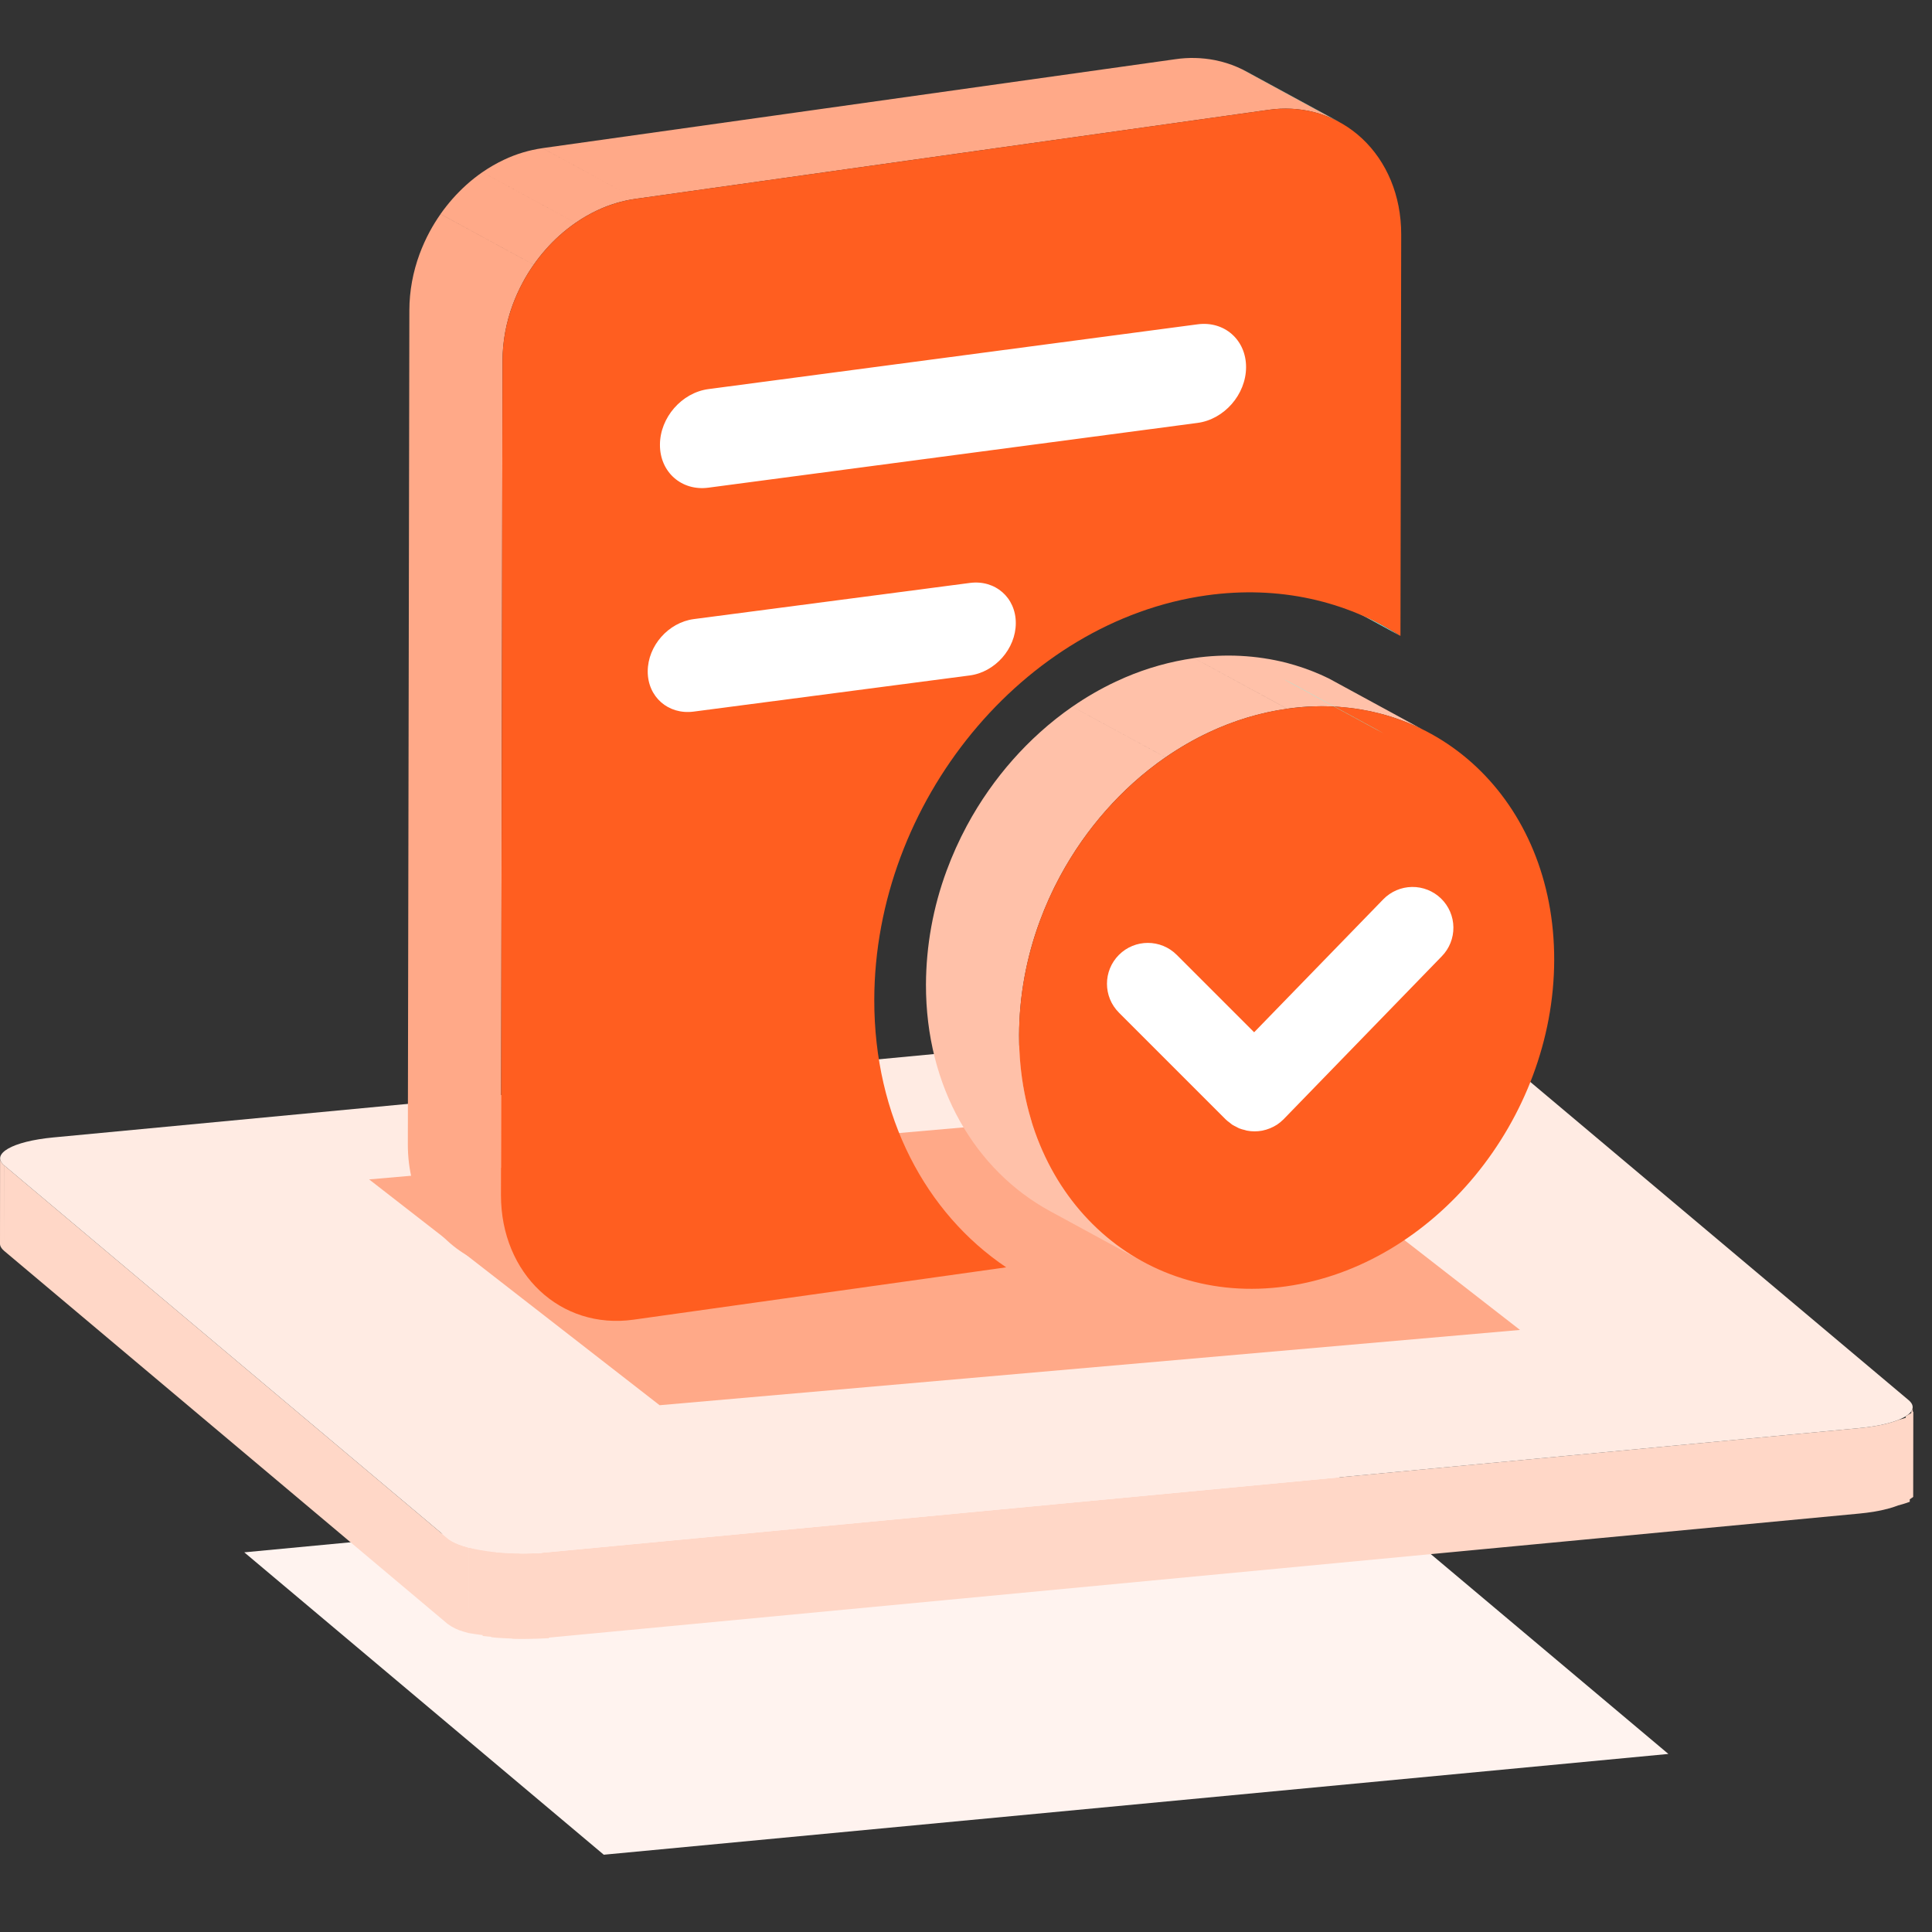<?xml version="1.0" encoding="UTF-8"?>
<svg width="80px" height="80px" viewBox="0 0 80 80" version="1.1" xmlns="http://www.w3.org/2000/svg" xmlns:xlink="http://www.w3.org/1999/xlink">
    <rect x="0" y="0" width="80" height="80" fill="#333333" stroke="none"/>
    <title>编组 21备份</title>
    <g id="页面-1" stroke="none" stroke-width="1" fill="none" fill-rule="evenodd">
        <g id="校助产品官网" transform="translate(-1318, -708)">
            <g id="编组-21备份" transform="translate(1318, 708)">
                <rect id="矩形" x="0" y="0" width="80" height="80"></rect>
                <g id="编组-20" transform="translate(0, 2.4)" fill-rule="nonzero">
                    <polygon id="路径" fill="#FFF3EF" points="69.084 70.227 25.001 74.4 10.115 61.879 54.198 57.706"></polygon>
                    <path d="M19.411,65.224 C19.333,65.203 19.256,65.181 19.179,65.157 C18.945,65.092 18.725,64.984 18.53,64.839 L0.171,49.396 C0.056,49.299 0,49.199 0,49.102 L0.003,45.564 C0.003,45.661 0.057,45.761 0.174,45.858 L0.17,49.102 L0.176,45.859 L18.533,61.3 C18.648,61.397 18.814,61.485 19.021,61.562 L19.183,61.618 C19.257,61.641 19.334,61.664 19.414,61.686 L19.41,64.94 L19.416,61.684 L19.733,61.733 L20.028,61.773 L20.027,61.805 L20.03,61.773 L20.315,61.806 L20.314,61.835 L20.541,61.855 L20.54,61.874 L20.764,61.889 L21.013,61.902 L21.263,61.912 L21.512,61.922 L21.512,61.926 L21.663,61.927 L21.741,61.927 L21.929,61.924 L22.253,61.916 L22.442,61.908 L22.442,61.896 L22.633,61.879 L76.998,56.734 C77.206,56.714 77.4,56.69 77.583,56.66 C77.72,56.638 77.856,56.612 77.991,56.582 C78.081,56.559 78.17,56.537 78.259,56.513 L78.451,56.454 L78.6,56.398 C78.667,56.381 78.729,56.363 78.79,56.345 C78.831,56.333 78.871,56.321 78.911,56.307 L78.91,56.245 L78.983,56.207 L78.983,56.196 L79.08,56.147 C79.103,56.134 79.124,56.121 79.144,56.107 L79.143,56.045 C79.155,56.032 79.166,56.018 79.175,56.003 L79.176,55.991 C79.187,55.973 79.196,55.954 79.203,55.935 L79.203,56.065 C79.211,56.059 79.219,56.052 79.226,56.045 L79.221,59.583 C79.201,59.601 79.18,59.618 79.157,59.634 L79.157,59.562 L79.154,59.634 C79.131,59.651 79.106,59.668 79.079,59.683 L79.079,59.785 L78.944,59.834 L78.865,59.859 C78.839,59.868 78.812,59.876 78.785,59.884 C78.723,59.903 78.661,59.92 78.597,59.936 C78.549,59.954 78.499,59.974 78.448,59.99 C78.384,60.013 78.32,60.032 78.256,60.051 C78.168,60.076 78.08,60.098 77.991,60.118 C77.855,60.149 77.718,60.176 77.58,60.199 C77.397,60.228 77.201,60.253 76.995,60.273 L22.729,65.41 L22.729,65.434 C22.569,65.442 22.408,65.449 22.248,65.454 L21.934,65.462 L21.658,65.466 L21.387,65.464 L21.213,65.459 L21.212,65.45 L21.133,65.447 C21.092,65.445 21.05,65.443 21.009,65.441 C20.925,65.437 20.842,65.433 20.759,65.428 C20.677,65.423 20.594,65.418 20.512,65.411 L20.338,65.393 L20.338,65.376 L20.264,65.37 L20.264,65.342 L20.262,65.369 C20.17,65.362 20.077,65.352 19.985,65.342 L19.985,65.306 L19.728,65.272 C19.622,65.257 19.516,65.241 19.411,65.223 Z" id="形状结合" fill="#FFD7C7"></path>
                    <path d="M76.998,56.734 L22.633,61.881 C20.939,62.042 19.106,61.781 18.533,61.3 L0.176,45.859 C-0.396,45.378 0.512,44.86 2.206,44.699 L56.572,39.552 C58.262,39.391 60.1,39.652 60.671,40.133 L79.03,55.575 C79.6,56.055 78.689,56.575 76.998,56.734 L76.998,56.734 Z" id="路径" fill="#FFEBE3"></path>
                    <polygon id="路径" fill="#FFA988" points="62.94 52.67 27.313 55.787 15.285 46.437 50.911 43.319"></polygon>
                    <path d="M57.99,23.934 L54.133,21.837 C53.904,21.69 53.669,21.552 53.43,21.421 L57.287,23.519 C57.525,23.649 57.76,23.786 57.99,23.934" id="路径" fill="#84F7E9"></path>
                    <path d="M20.743,47.082 C20.74,49.189 21.766,50.904 23.307,51.742 L19.45,49.644 C17.909,48.805 16.884,47.092 16.888,44.987 L16.951,10.445 C16.952,9.646 17.102,8.859 17.372,8.124 C17.491,7.804 17.63,7.494 17.791,7.195 C17.927,6.942 18.078,6.698 18.242,6.465 L22.099,8.562 C21.935,8.795 21.784,9.038 21.648,9.293 C21.487,9.592 21.347,9.902 21.229,10.222 C20.955,10.965 20.812,11.75 20.808,12.542 L20.743,47.082 Z M19.974,4.73 L23.831,6.828 C23.598,6.99 23.375,7.167 23.163,7.356 C22.964,7.535 22.775,7.726 22.598,7.927 C22.421,8.129 22.253,8.339 22.099,8.561 L18.242,6.463 C18.397,6.242 18.564,6.032 18.741,5.83 C18.92,5.628 19.109,5.437 19.306,5.259 C19.518,5.068 19.741,4.891 19.974,4.73 Z M24.726,6.312 C24.415,6.458 24.116,6.631 23.832,6.828 L19.975,4.73 C20.259,4.534 20.557,4.362 20.869,4.215 C21.373,3.975 21.911,3.814 22.464,3.735 L26.314,5.829 L22.464,3.734 L48.674,0.051 C49.214,-0.028 49.762,-0.015 50.296,0.088 L50.561,0.148 C50.865,0.226 51.156,0.335 51.433,0.469 L55.29,2.567 C55.011,2.431 54.719,2.323 54.418,2.245 C53.802,2.089 53.16,2.056 52.531,2.148 L26.32,5.833 C25.768,5.911 25.23,6.073 24.726,6.312 Z" id="形状结合" fill="#FFA988"></path>
                    <path d="M55.288,2.569 L51.433,0.469 L51.602,0.556 L55.459,2.654 C55.402,2.625 55.345,2.596 55.288,2.569" id="路径" fill="#84F7E9"></path>
                    <path d="M52.531,2.148 C55.556,1.723 58.026,4.047 58.021,7.312 L57.99,23.932 C55.731,22.485 52.959,21.832 49.958,22.253 C42.377,23.319 36.217,30.817 36.202,38.999 C36.194,43.844 38.341,47.842 41.664,50.077 L26.233,52.245 C23.209,52.67 20.739,50.346 20.744,47.082 L20.808,12.542 C20.814,9.278 23.294,6.258 26.319,5.833 L52.531,2.148 L52.531,2.148 Z" id="路径" fill="#FF5E20"></path>
                    <g id="编组-19" transform="translate(38.342, 24.746)">
                        <path d="M6.452,7.681 C6.123,8.151 5.822,8.64 5.549,9.145 C5.226,9.746 4.945,10.369 4.71,11.01 C4.153,12.517 3.864,14.111 3.857,15.718 C3.849,19.972 5.899,23.419 8.996,25.103 L5.139,23.005 C2.043,21.321 -0.008,17.875 2.43823112e-05,13.621 C0.007,12.013 0.296,10.42 0.853,8.912 C1.09,8.27 1.37,7.647 1.692,7.048 C1.964,6.542 2.265,6.053 2.595,5.584 C2.905,5.142 3.238,4.719 3.593,4.318 C3.947,3.917 4.324,3.535 4.723,3.177 C5.147,2.794 5.595,2.439 6.061,2.116 L9.918,4.213 C9.45,4.538 9.003,4.892 8.58,5.273 C8.182,5.632 7.804,6.014 7.45,6.416 C7.094,6.819 6.761,7.241 6.452,7.681 Z M11.101,0.105 L14.958,2.203 C13.832,2.36 12.744,2.695 11.718,3.176 C11.093,3.47 10.492,3.818 9.92,4.213 L6.063,2.116 C6.633,1.72 7.235,1.373 7.863,1.077 L8.249,0.904 C9.16,0.514 10.119,0.245 11.101,0.105 Z M14.929,0.299 L15.292,0.402 C15.772,0.547 16.236,0.729 16.68,0.947 L20.537,3.045 C19.977,2.769 19.39,2.553 18.786,2.398 L18.409,2.309 C17.275,2.071 16.107,2.034 14.958,2.201 L11.101,0.104 C12.378,-0.083 13.678,-0.017 14.929,0.299 Z" id="形状结合" fill="#FFC1A9"></path>
                        <path d="M14.958,2.201 C21.075,1.341 26.027,5.999 26.014,12.603 C26.002,19.208 21.031,25.26 14.914,26.119 C8.794,26.979 3.844,22.321 3.855,15.717 C3.868,9.114 8.838,3.063 14.958,2.201 L14.958,2.201 Z" id="路径" fill="#FF5E20"></path>
                        <path d="M21.328,10.059 C21.006,9.747 20.573,9.574 20.124,9.581 C19.676,9.587 19.248,9.772 18.935,10.094 L13.589,15.598 L10.384,12.393 C9.723,11.732 8.652,11.732 7.991,12.393 C7.33,13.054 7.33,14.125 7.991,14.786 L12.409,19.204 L12.419,19.212 L12.427,19.222 C12.473,19.267 12.524,19.301 12.574,19.339 C12.61,19.367 12.644,19.401 12.684,19.426 C12.743,19.464 12.805,19.491 12.866,19.523 C12.902,19.541 12.936,19.564 12.974,19.578 C13.046,19.608 13.122,19.626 13.197,19.644 C13.227,19.651 13.255,19.664 13.286,19.67 C13.496,19.711 13.712,19.711 13.923,19.672 L13.931,19.67 C14.142,19.627 14.343,19.546 14.525,19.431 L14.541,19.421 C14.628,19.363 14.71,19.295 14.788,19.219 L14.802,19.208 L14.807,19.201 L14.819,19.189 L21.359,12.452 C21.673,12.131 21.846,11.698 21.84,11.249 C21.835,10.8 21.65,10.372 21.328,10.059 L21.328,10.059 Z" id="路径" fill="#FFFFFF"></path>
                    </g>
                    <path d="M56.956,27.791 L53.099,25.694 C53.212,25.749 53.325,25.808 53.437,25.867 L57.294,27.965 C57.182,27.905 57.07,27.847 56.956,27.791" id="路径" fill="#84F7E9"></path>
                    <path d="M49.593,11.029 C50.703,10.883 51.6,11.677 51.597,12.805 C51.595,13.932 50.694,14.966 49.585,15.112 L29.33,17.794 C28.221,17.94 27.323,17.146 27.327,16.018 C27.328,14.891 28.229,13.857 29.339,13.711 L49.593,11.029 L49.593,11.029 Z" id="路径" fill="#FFFFFF"></path>
                    <path d="M40.161,21.738 C41.213,21.6 42.065,22.347 42.062,23.404 C42.06,24.463 41.205,25.431 40.153,25.569 L28.722,27.066 C27.67,27.203 26.818,26.457 26.821,25.4 C26.823,24.341 27.678,23.373 28.73,23.235 L40.161,21.738 Z" id="路径" fill="#FFFFFF"></path>
                </g>
            </g>
        </g>
    </g>
</svg>
